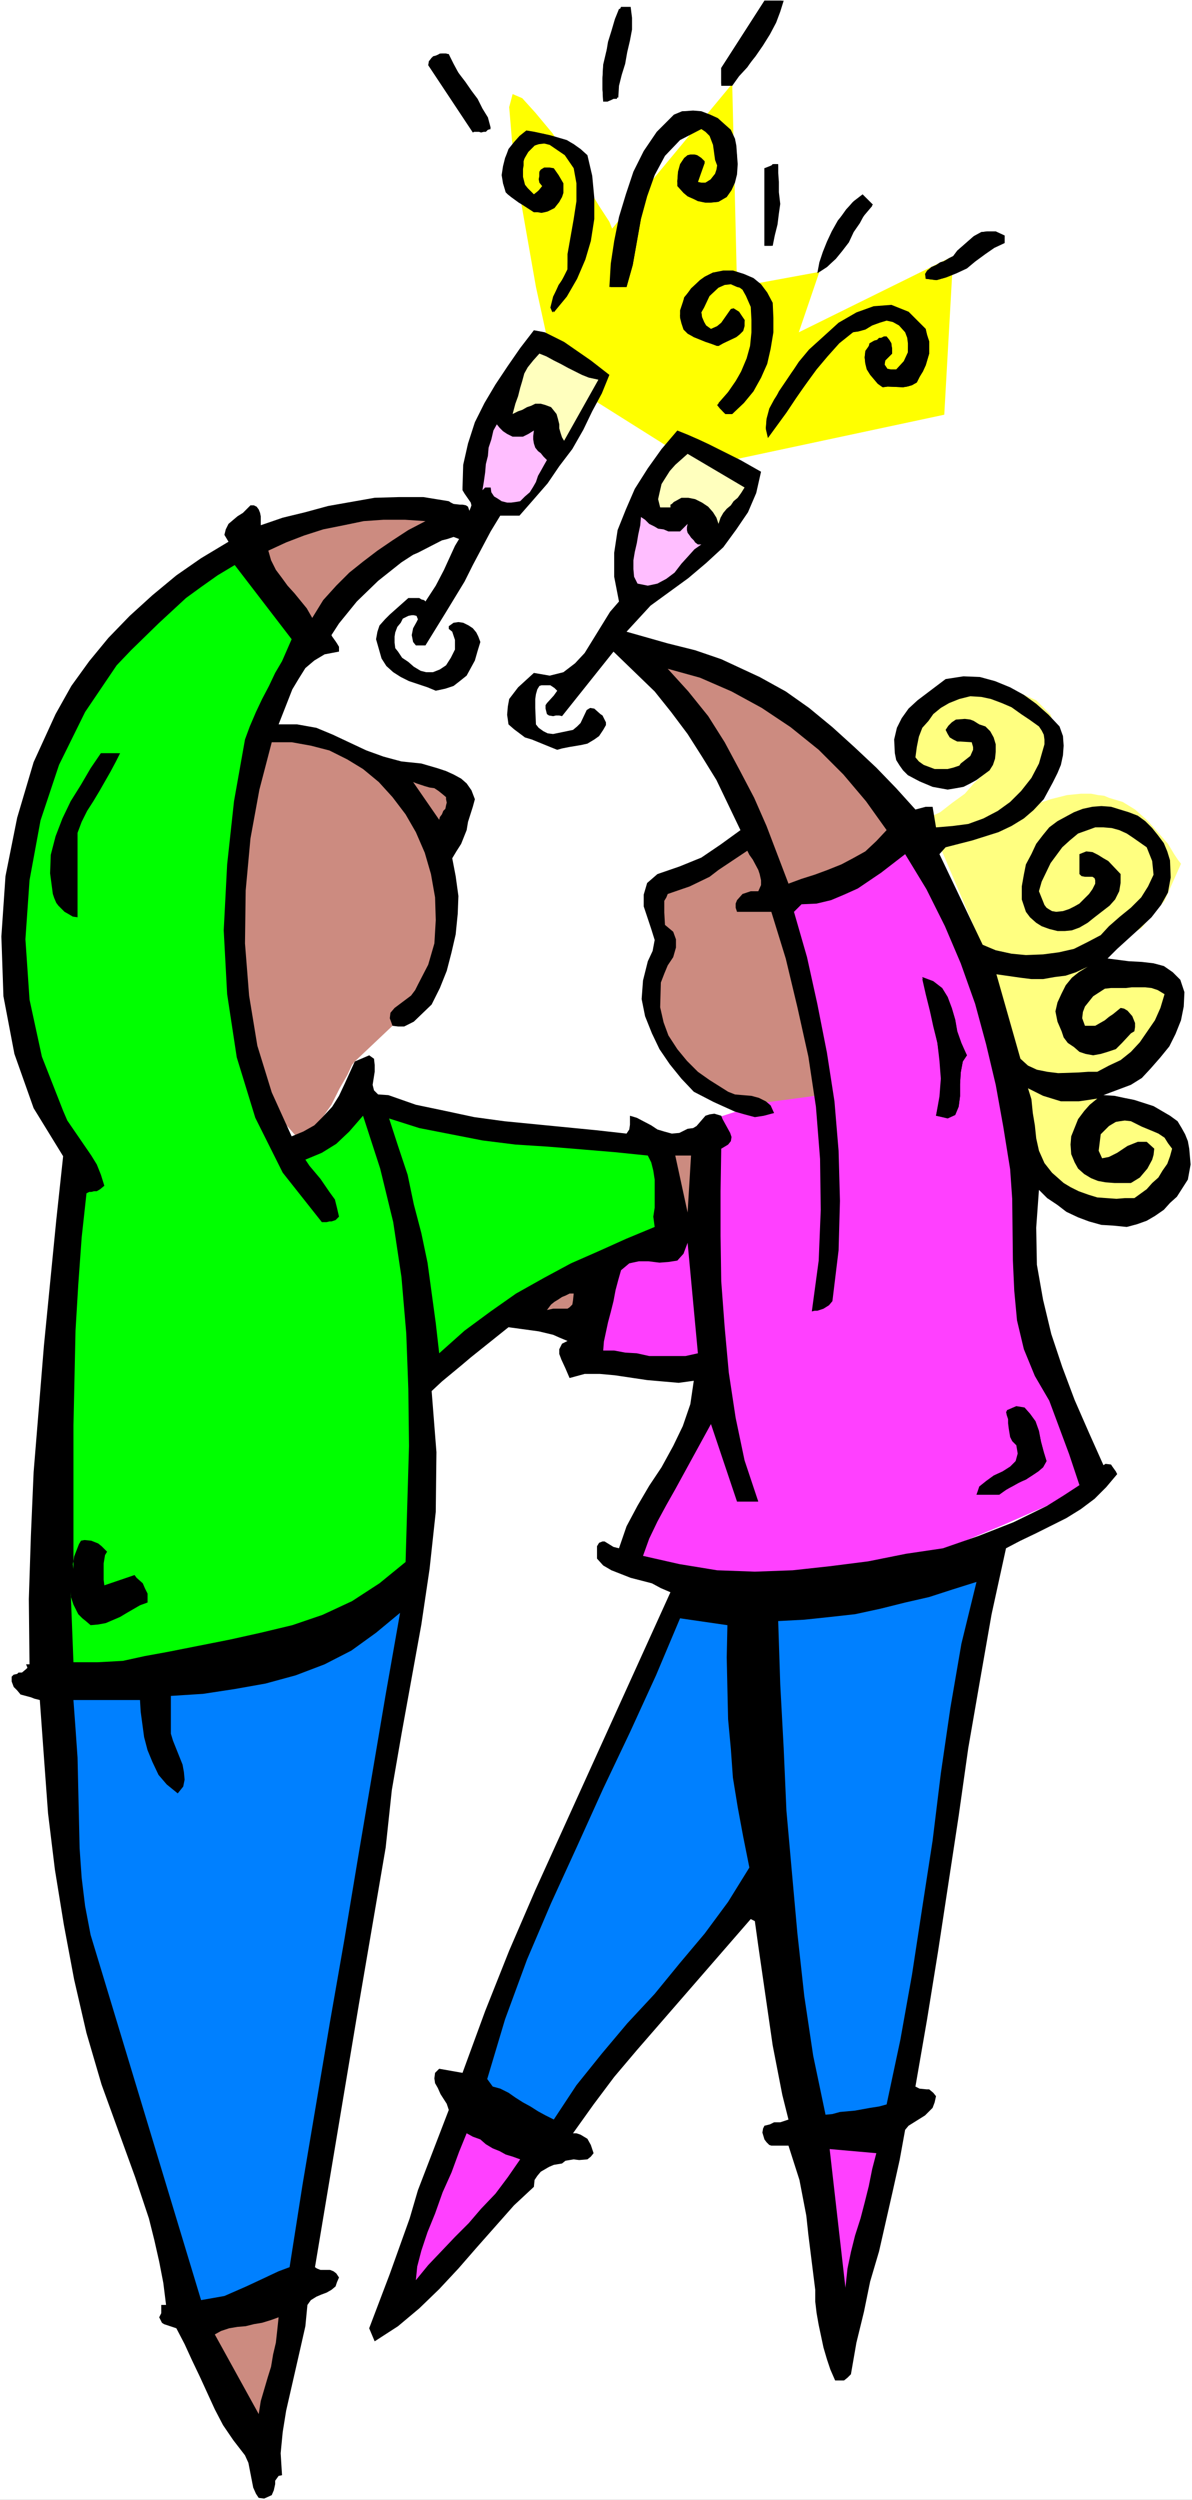 <?xml version="1.0" encoding="UTF-8" standalone="no"?>
<svg
   version="1.0"
   width="74.272mm"
   height="155.668mm"
   id="svg74"
   sodipodi:docname="Couple Toasting 4.wmf"
   xmlns:inkscape="http://www.inkscape.org/namespaces/inkscape"
   xmlns:sodipodi="http://sodipodi.sourceforge.net/DTD/sodipodi-0.dtd"
   xmlns="http://www.w3.org/2000/svg"
   xmlns:svg="http://www.w3.org/2000/svg">
  <rect width="100%" height="100%" fill="#333333" stroke="none"/>
  <sodipodi:namedview
     id="namedview74"
     pagecolor="#ffffff"
     bordercolor="#000000"
     borderopacity="0.25"
     inkscape:showpageshadow="2"
     inkscape:pageopacity="0.0"
     inkscape:pagecheckerboard="0"
     inkscape:deskcolor="#d1d1d1"
     inkscape:document-units="mm" />
  <defs
     id="defs1">
    <pattern
       id="WMFhbasepattern"
       patternUnits="userSpaceOnUse"
       width="6"
       height="6"
       x="0"
       y="0" />
  </defs>
  <path
     style="fill:#ffffff;fill-opacity:1;fill-rule:evenodd;stroke:none"
     d="M 0,588.353 H 280.713 V 0 H 0 Z"
     id="path1" />
  <path
     style="fill:#ffff80;fill-opacity:1;fill-rule:evenodd;stroke:none"
     d="m 232.715,225.904 2.424,0.323 4.848,0.323 6.626,-0.162 7.434,-1.131 7.596,-2.585 7.111,-4.201 5.495,-6.464 3.879,-8.726 -0.646,-0.808 -0.97,-1.454 -1.454,-2.424 -2.263,-2.585 -2.586,-2.909 -2.909,-2.585 -2.909,-1.778 -3.232,-0.97 -1.131,-0.485 -1.454,-0.162 -1.616,-0.323 h -2.424 l -3.232,0.323 -3.879,0.97 -5.333,1.778 -6.303,3.07 -4.363,1.939 -3.555,1.293 -2.586,0.808 -1.939,0.646 -1.454,0.162 h -0.646 -0.485 z"
     id="path2" />
  <path
     style="fill:#ffff80;fill-opacity:1;fill-rule:evenodd;stroke:none"
     d="m 216.231,193.748 2.101,-1.131 3.071,-1.454 2.909,-2.262 2.909,-2.101 2.101,-2.424 1.939,-1.778 0.485,-1.778 -0.646,-0.646 h -2.586 l -3.879,0.646 -4.04,0.808 h -3.879 l -2.747,-1.454 -0.646,-3.232 1.778,-5.979 5.333,-8.888 1.131,-0.162 3.071,-0.162 4.363,-0.323 5.171,0.323 5.171,0.97 4.687,2.101 3.394,3.393 1.778,5.171 -0.808,5.494 -3.071,5.171 -4.04,4.04 -5.171,3.717 -5.333,2.909 -4.687,1.778 -3.717,1.131 -1.616,0.162 -0.808,-0.646 -0.808,-0.485 -0.808,-0.646 -0.485,-0.808 -0.808,-0.485 -0.485,-0.646 z"
     id="path3" />
  <path
     style="fill:#cc8b80;fill-opacity:1;fill-rule:evenodd;stroke:none"
     d="m 176.799,196.495 -23.272,12.119 4.363,14.22 -0.808,0.97 -1.616,3.393 -1.616,4.686 -0.323,5.979 0.97,6.302 4.202,6.302 7.434,5.494 12.444,4.525 0.97,-0.162 2.101,-0.162 2.424,-0.646 2.909,-0.323 2.586,-0.808 2.424,-0.485 1.778,-0.323 h 0.646 z"
     id="path4" />
  <path
     style="fill:#cc8b80;fill-opacity:1;fill-rule:evenodd;stroke:none"
     d="m 61.734,171.287 h 1.454 l 3.879,0.808 5.818,1.454 6.626,2.424 6.949,3.232 6.464,5.009 5.333,6.302 3.717,8.241 0.323,1.454 0.808,3.555 0.485,5.494 0.162,6.464 -0.485,7.11 -2.101,6.948 -3.394,6.302 -5.333,5.333 -8.888,8.403 -0.646,0.808 -1.131,2.424 -1.778,3.07 -1.939,3.878 -2.263,3.232 -1.939,3.07 -1.616,1.939 -1.131,0.485 -1.778,-1.778 -3.394,-3.878 -3.879,-6.787 -3.555,-9.534 -2.586,-13.089 -0.97,-16.482 1.778,-20.684 z"
     id="path5" />
  <path
     style="fill:#ff40ff;fill-opacity:1;fill-rule:evenodd;stroke:none"
     d="m 166.779,263.717 13.09,-4.201 14.545,-1.939 -11.151,-45.407 29.574,-17.937 17.13,35.712 13.898,76.917 15.676,41.206 -3.071,1.454 -8.08,4.04 -12.121,5.332 -14.383,5.979 -15.676,5.009 -15.999,3.878 -14.545,0.97 -12.282,-2.909 -16.322,-6.14 21.171,-35.55 z"
     id="path6" />
  <path
     style="fill:#ffff00;fill-opacity:1;fill-rule:evenodd;stroke:none"
     d="m 130.418,88.229 -0.646,-3.07 -1.293,-7.272 -2.263,-10.342 -2.101,-11.958 -2.101,-11.958 -1.454,-10.665 -0.646,-7.756 0.808,-3.07 2.263,0.97 3.071,3.393 4.04,4.848 4.04,6.14 3.717,5.656 3.232,5.333 2.424,3.717 0.646,1.616 28.281,-34.096 1.131,47.831 19.393,-3.555 -4.848,14.22 36.362,-17.937 -2.101,37.328 -57.532,12.281 z"
     id="path7" />
  <path
     style="fill:#000000;fill-opacity:1;fill-rule:evenodd;stroke:none"
     d="m 184.071,0.162 -0.646,2.585 -0.97,2.585 -1.293,2.747 -1.616,2.747 -1.778,2.424 -1.778,2.585 -1.939,2.101 -1.616,2.262 h -2.586 v -4.201 l 10.181,-15.836 z"
     id="path8" />
  <path
     style="fill:#000000;fill-opacity:1;fill-rule:evenodd;stroke:none"
     d="m 148.356,2.101 0.162,2.424 v 2.585 l -0.485,2.585 -0.485,2.747 -0.485,2.585 -0.808,2.747 -0.646,2.585 -0.323,2.909 h -0.808 l -0.646,0.323 -0.808,0.323 h -0.97 l -0.162,-2.747 v -2.747 l 0.162,-2.747 0.646,-2.909 0.485,-2.909 0.808,-2.585 0.808,-2.747 0.97,-2.424 z"
     id="path9" />
  <path
     style="fill:#000000;fill-opacity:1;fill-rule:evenodd;stroke:none"
     d="m 105.692,12.766 0.808,2.262 1.454,2.101 1.454,2.262 1.454,1.939 1.454,1.939 1.293,2.424 1.131,2.101 0.808,2.585 -0.646,0.162 -0.485,0.485 h -0.485 l -0.646,0.162 -0.485,-0.162 h -0.485 -0.646 l -0.323,0.162 -10.505,-15.836 0.162,-0.97 0.485,-0.485 0.485,-0.646 0.646,-0.162 0.808,-0.323 0.646,-0.162 h 0.808 z"
     id="path10" />
  <path
     style="fill:#000000;fill-opacity:1;fill-rule:evenodd;stroke:none"
     d="m 173.082,32.803 0.485,4.04 v 2.101 l -0.162,2.262 -0.646,1.778 -0.646,1.778 -1.454,1.616 -1.778,1.131 -1.616,0.162 h -1.293 l -1.616,-0.323 -0.97,-0.485 -1.454,-0.646 -0.97,-0.808 -1.454,-1.616 v -1.131 l 0.162,-1.778 0.323,-0.97 0.162,-0.97 0.485,-0.808 0.485,-0.808 0.808,-0.808 h 0.97 l 1.131,0.162 0.97,0.646 0.97,0.97 -1.616,4.525 0.808,0.323 h 0.808 l 0.808,-0.162 0.485,-0.646 1.131,-1.454 0.323,-0.97 0.162,-0.97 -0.485,-1.293 -0.485,-3.555 -0.808,-2.101 -0.97,-0.97 -0.97,-0.646 -5.01,2.585 -3.555,3.717 -2.424,4.525 -1.778,5.009 -1.454,5.333 -1.939,10.827 -1.454,5.171 h -4.04 l 0.323,-5.494 0.808,-5.333 1.131,-5.656 1.616,-5.333 1.778,-5.333 2.424,-4.848 3.071,-4.525 4.04,-4.04 1.939,-0.808 h 2.263 l 2.263,0.323 1.939,0.808 1.939,0.808 1.616,1.293 1.454,1.616 z"
     id="path11" />
  <path
     style="fill:#000000;fill-opacity:1;fill-rule:evenodd;stroke:none"
     d="m 138.175,36.52 0.97,4.848 0.323,5.171 v 5.009 l -0.808,5.171 -1.131,4.686 -1.939,4.525 -2.586,3.878 -2.909,3.717 -0.485,-1.131 0.646,-2.585 1.293,-2.585 1.454,-2.424 0.646,-1.131 v -3.878 l 1.454,-8.241 0.646,-4.201 v -4.201 l -0.646,-3.555 -2.101,-3.07 -3.555,-2.424 -1.293,-0.323 -1.293,0.162 -0.97,0.323 -1.616,1.616 -0.646,0.97 -0.323,1.131 v 0.97 l -0.162,0.97 v 0.97 0.97 l 0.485,1.778 1.293,1.778 0.808,0.808 1.939,-2.424 -0.646,-0.808 -0.162,-0.808 0.162,-0.808 v -0.646 l 0.323,-0.646 0.646,-0.485 h 2.101 l 0.485,0.808 1.131,1.778 0.485,1.293 0.162,2.101 -0.646,1.939 -1.131,1.454 -1.616,0.808 -0.646,0.162 -0.808,0.162 -0.97,-0.162 h -0.808 l -2.747,-1.778 -0.808,-0.485 -1.778,-1.293 -0.808,-0.646 -0.485,-0.485 -0.646,-2.101 -0.323,-1.939 0.323,-2.101 0.485,-1.939 0.808,-1.778 1.293,-1.616 1.293,-1.454 1.616,-1.131 4.04,0.323 1.616,0.485 3.879,1.131 1.616,0.808 1.454,1.131 z"
     id="path12" />
  <path
     style="fill:#000000;fill-opacity:1;fill-rule:evenodd;stroke:none"
     d="m 183.263,38.943 v 1.939 2.101 2.262 2.747 l -0.162,2.262 -0.162,2.585 -0.646,2.585 -0.646,2.424 h -1.616 V 39.59 l 0.808,-0.162 0.808,-0.323 0.323,-0.162 0.323,-0.323 h 0.485 z"
     id="path13" />
  <path
     style="fill:#000000;fill-opacity:1;fill-rule:evenodd;stroke:none"
     d="m 205.404,48.477 -1.778,2.101 -1.616,2.101 -1.293,2.101 -1.293,2.424 -1.616,1.939 -1.293,1.939 -1.778,1.778 -2.263,1.454 0.485,-2.585 0.808,-2.424 0.97,-2.424 1.131,-2.424 1.454,-2.585 1.778,-2.101 1.616,-2.101 2.101,-1.454 z"
     id="path14" />
  <path
     style="fill:#000000;fill-opacity:1;fill-rule:evenodd;stroke:none"
     d="m 236.109,57.203 -2.101,1.131 -2.263,1.454 -2.424,1.778 -1.939,1.616 -2.263,1.131 -2.424,0.97 -2.263,0.646 -2.424,-0.323 -0.162,-1.131 0.485,-0.808 0.646,-0.485 1.131,-0.646 1.293,-0.485 0.97,-0.646 1.131,-0.646 0.97,-0.485 0.97,-1.293 1.293,-1.131 1.293,-1.131 1.293,-1.131 1.778,-0.97 1.454,-0.162 h 1.778 l 1.778,0.97 z"
     id="path15" />
  <path
     style="fill:#000000;fill-opacity:1;fill-rule:evenodd;stroke:none"
     d="m 181.647,71.585 0.323,3.555 v 3.555 l -0.646,3.555 -0.808,3.555 -1.293,3.07 -1.778,3.232 -2.263,2.747 -2.747,2.585 h -0.97 -0.646 l -0.646,-0.646 -0.646,-0.646 -0.646,-0.808 2.263,-2.585 1.939,-2.585 1.454,-2.747 1.293,-3.07 0.808,-2.909 0.323,-3.232 v -2.909 l -0.162,-3.07 -1.131,-2.585 -0.808,-1.454 -0.646,-0.485 -0.646,-0.162 -1.454,-0.646 -1.454,0.162 -1.454,0.646 -2.263,2.101 -1.454,2.585 -0.323,1.131 0.162,1.131 0.485,1.131 0.485,0.97 1.131,0.97 1.454,-0.646 0.97,-0.97 2.263,-3.07 0.646,-0.323 1.293,0.808 1.293,1.778 -0.162,1.454 -0.323,1.131 -0.808,0.808 -0.808,0.646 -3.071,1.454 -1.293,0.646 -5.495,-2.101 -1.454,-0.808 -0.97,-0.97 -0.485,-1.454 -0.323,-1.293 v -1.778 l 0.485,-1.454 0.485,-1.454 1.616,-2.262 2.101,-1.939 1.131,-0.808 1.939,-0.97 2.424,-0.162 h 2.263 l 2.586,0.646 2.101,0.97 1.939,1.454 1.293,1.939 z"
     id="path16" />
  <path
     style="fill:#000000;fill-opacity:1;fill-rule:evenodd;stroke:none"
     d="m 218.009,77.725 0.323,1.131 0.485,1.616 v 2.747 l -0.808,2.747 -1.454,2.747 -0.646,1.293 -1.131,0.646 -1.131,0.323 -0.97,0.162 -3.717,-0.162 -1.131,0.162 -1.131,-0.808 -1.778,-2.101 -0.808,-1.293 -0.323,-1.293 -0.162,-1.454 0.162,-1.293 0.808,-1.454 0.808,-0.808 0.97,-0.485 1.616,-0.646 h 0.808 l 0.485,0.646 0.485,0.646 0.323,1.131 v 1.293 l -0.646,0.646 -0.97,0.97 -0.162,0.97 0.646,0.97 0.485,0.485 1.293,0.162 1.131,-0.97 0.97,-0.97 0.97,-2.262 v -1.293 -1.131 l -0.162,-1.293 -0.485,-1.293 -1.454,-1.616 -1.454,-0.808 -1.454,-0.323 -1.616,0.485 -1.778,0.646 -1.616,0.97 -1.778,0.485 -1.616,0.162 -2.909,2.585 -2.747,3.07 -2.586,3.07 -4.687,6.787 -2.263,3.393 -4.363,5.979 -0.485,-2.101 0.162,-1.939 0.646,-2.424 2.263,-4.525 3.071,-4.525 4.04,-5.171 3.394,-3.07 3.555,-3.07 4.202,-2.262 4.04,-1.616 4.202,-0.162 4.04,1.616 z"
     id="path17" />
  <path
     style="fill:#000000;fill-opacity:1;fill-rule:evenodd;stroke:none"
     d="m 143.508,88.229 -1.778,4.363 -2.263,4.201 -2.101,4.363 -2.586,4.525 -3.071,4.04 -2.747,4.04 -3.232,3.717 -3.394,3.878 h -4.525 l -2.263,3.717 -4.202,7.918 -1.939,3.878 -4.525,7.433 -4.687,7.595 h -2.263 l -0.646,-0.808 -0.162,-0.808 -0.162,-0.808 0.162,-0.808 0.162,-0.808 0.808,-1.454 0.323,-0.646 -0.323,-0.808 -0.646,-0.162 h -0.485 l -0.808,0.162 -1.293,0.646 -0.485,0.97 -0.808,0.97 -0.485,1.293 -0.162,0.97 v 1.454 l 0.162,1.293 0.646,0.808 0.97,1.454 1.454,0.97 1.293,1.131 1.616,0.97 1.293,0.323 h 1.616 l 1.616,-0.646 1.454,-0.97 1.131,-1.778 0.97,-1.939 v -0.97 -1.293 l -0.323,-0.97 -0.323,-0.97 -0.808,-0.646 v -0.646 l 1.131,-0.808 1.131,-0.162 1.131,0.162 1.293,0.646 0.97,0.646 0.808,0.97 0.485,0.97 0.485,1.293 -0.646,2.101 -0.646,2.262 -0.97,1.778 -0.97,1.778 -1.616,1.293 -1.454,1.131 -1.939,0.646 -2.263,0.485 -1.939,-0.808 -4.363,-1.454 -1.939,-0.97 -1.778,-1.131 -1.616,-1.454 -1.131,-1.778 -1.293,-4.525 0.323,-1.778 0.485,-1.454 1.293,-1.454 1.131,-1.131 4.363,-3.878 h 1.616 0.97 l 0.485,0.323 0.646,0.162 0.323,0.323 2.424,-3.717 1.939,-3.717 0.808,-1.778 1.778,-3.878 0.97,-1.616 -1.293,-0.485 -1.454,0.485 -1.293,0.323 -5.656,2.909 -1.131,0.485 -2.747,1.778 -5.495,4.363 -5.01,4.848 -4.202,5.171 -1.778,2.747 0.162,0.323 0.808,1.131 0.323,0.485 0.485,0.808 v 1.131 l -3.394,0.646 -2.424,1.454 -2.101,1.778 -1.616,2.585 -1.454,2.424 -3.232,8.241 h 4.363 l 4.525,0.808 3.879,1.616 7.919,3.717 4.04,1.454 4.202,1.131 4.687,0.485 3.879,1.131 1.939,0.646 1.778,0.808 1.778,0.97 1.293,1.131 1.131,1.616 0.808,2.101 -0.485,1.778 -1.131,3.555 -0.323,1.939 -1.293,3.232 -1.131,1.778 -0.97,1.616 0.808,4.201 0.646,4.686 -0.162,4.201 -0.485,4.848 -0.97,4.201 -1.131,4.363 -1.616,4.04 -1.939,3.878 -4.202,4.04 -2.263,1.131 h -1.454 l -1.293,-0.162 -0.646,-1.778 0.162,-1.293 0.97,-1.131 3.879,-2.909 0.97,-1.293 0.646,-1.293 2.424,-4.686 1.454,-5.009 0.323,-5.494 -0.162,-5.333 -0.97,-5.494 -1.454,-5.009 -2.101,-4.848 -2.424,-4.201 -3.071,-4.04 -3.232,-3.555 -3.717,-3.07 -3.717,-2.262 -4.202,-2.101 -4.363,-1.131 -4.525,-0.808 h -4.687 l -2.909,11.15 -2.101,11.473 -1.131,12.281 -0.162,12.443 0.97,12.281 1.939,11.796 3.394,10.988 4.687,10.342 2.747,-1.131 2.586,-1.454 1.939,-1.939 2.263,-2.424 1.616,-2.585 1.293,-2.747 2.424,-5.333 3.394,-1.454 1.131,0.808 0.162,1.454 v 1.616 l -0.485,3.07 0.323,1.293 0.97,0.97 2.424,0.162 6.464,2.262 6.949,1.454 6.788,1.454 7.111,0.97 21.494,2.101 7.272,0.808 0.646,-0.97 0.162,-1.131 v -0.646 -1.454 l 1.616,0.485 3.394,1.778 1.454,0.97 1.616,0.485 1.778,0.485 1.778,-0.162 1.939,-0.97 1.293,-0.162 0.808,-0.485 2.101,-2.424 0.97,-0.323 1.131,-0.162 1.616,0.485 0.323,0.808 1.778,3.232 0.323,0.97 -0.162,0.97 -0.646,0.808 -1.616,0.97 -0.162,10.019 v 10.503 l 0.162,10.665 0.808,10.827 0.97,10.665 1.616,10.665 2.101,10.019 3.232,9.695 h -5.01 l -6.141,-18.26 -8.404,15.351 -2.101,3.717 -2.101,3.878 -1.939,4.04 -1.454,4.04 8.565,1.939 8.888,1.454 8.888,0.323 8.888,-0.323 8.888,-0.97 8.888,-1.131 8.888,-1.778 8.727,-1.293 8.404,-2.909 8.242,-3.232 7.919,-3.878 3.879,-2.424 3.717,-2.424 -2.424,-7.272 -4.687,-12.604 -3.394,-5.817 -2.586,-6.302 -1.616,-6.787 -0.646,-6.948 -0.323,-7.11 -0.162,-14.543 -0.485,-6.948 -1.616,-10.019 -1.778,-9.857 -2.263,-9.534 -2.586,-9.534 -3.394,-9.534 -3.717,-8.726 -4.363,-8.726 -5.01,-8.241 -5.656,4.363 -5.495,3.717 -3.232,1.454 -3.071,1.293 -3.394,0.808 -3.555,0.162 -1.778,1.778 3.071,10.665 2.424,10.988 2.263,11.473 1.778,11.473 0.97,11.635 0.323,11.796 -0.323,11.635 -1.454,11.958 -0.808,0.97 -1.293,0.808 -1.454,0.485 h -0.646 l -0.646,0.162 1.616,-11.958 0.485,-11.958 -0.162,-11.958 -0.97,-12.281 -1.778,-11.796 -2.586,-11.635 -2.747,-11.473 -3.394,-10.988 h -8.08 l -0.323,-0.97 v -0.97 l 0.323,-0.808 1.293,-1.454 1.939,-0.646 h 1.778 l 0.646,-1.454 v -1.131 l -0.323,-1.454 -0.323,-0.97 -1.293,-2.424 -0.808,-1.131 -0.485,-0.97 -6.788,4.525 -2.101,1.616 -4.687,2.262 -5.171,1.778 -0.323,0.808 -0.485,0.808 v 0.97 1.778 l 0.162,2.909 1.939,1.616 0.646,1.778 v 1.939 l -0.646,2.262 -1.293,1.939 -0.808,1.939 -0.808,2.101 -0.162,5.817 0.808,3.555 1.131,3.07 2.101,3.232 2.263,2.747 2.586,2.585 2.747,1.939 4.363,2.747 1.616,0.646 3.879,0.323 1.778,0.485 1.616,0.808 1.131,0.97 0.808,1.778 -2.424,0.646 -2.101,0.323 -2.424,-0.646 -2.263,-0.646 -5.01,-2.262 -4.687,-2.424 -2.909,-3.07 -2.747,-3.393 -2.424,-3.555 -1.778,-3.717 -1.616,-4.04 -0.808,-4.04 0.323,-4.363 1.131,-4.525 1.131,-2.424 0.485,-2.585 -0.808,-2.585 -1.778,-5.332 v -2.747 l 0.808,-2.747 2.424,-2.101 5.171,-1.778 5.171,-2.101 4.525,-3.07 4.687,-3.393 -5.656,-11.796 -3.394,-5.494 -3.394,-5.332 -3.879,-5.171 -3.879,-4.848 -4.848,-4.686 -4.848,-4.686 -12.121,15.19 -0.646,-0.162 h -0.808 l -0.646,0.162 -0.97,-0.162 -0.485,-0.323 -0.323,-1.293 v -0.808 l 0.323,-0.485 1.616,-1.778 0.808,-1.131 -0.646,-0.646 -0.97,-0.646 h -2.101 l -0.485,0.162 -0.485,0.808 -0.323,1.131 -0.162,1.131 v 2.101 l 0.162,3.878 0.646,0.808 1.131,0.808 0.97,0.485 1.293,0.162 4.687,-0.97 0.97,-0.808 0.808,-0.808 1.454,-3.07 0.808,-0.485 0.97,0.162 1.454,1.293 0.485,0.323 0.485,0.97 0.323,0.646 v 0.646 l -0.646,1.131 -0.97,1.454 -1.131,0.808 -1.616,0.97 -1.454,0.323 -2.909,0.485 -1.616,0.323 -1.131,0.323 -1.616,-0.646 -4.363,-1.778 -1.616,-0.485 -1.293,-0.97 -1.293,-0.97 -1.293,-1.131 -0.323,-2.262 0.162,-1.939 0.323,-1.778 2.101,-2.747 3.717,-3.393 3.717,0.646 3.232,-0.808 2.747,-2.101 2.263,-2.424 5.979,-9.695 2.101,-2.424 -1.131,-5.817 v -5.656 l 0.808,-5.333 1.939,-4.848 2.101,-4.848 3.071,-4.848 3.232,-4.525 3.717,-4.363 2.424,0.97 2.586,1.131 2.424,1.131 7.434,3.717 4.848,2.747 -1.131,5.009 -1.939,4.525 -2.747,4.04 -3.071,4.201 -4.04,3.717 -4.202,3.555 -8.888,6.464 -5.656,6.14 9.696,2.747 6.464,1.616 6.141,2.101 9.05,4.201 6.141,3.393 5.495,3.878 5.495,4.525 5.171,4.686 5.171,4.848 4.687,4.848 4.525,5.009 2.424,-0.646 h 1.616 l 0.808,4.848 3.879,-0.323 3.717,-0.485 3.555,-1.293 3.394,-1.778 2.909,-2.101 2.586,-2.585 2.424,-3.07 1.778,-3.393 1.293,-4.525 v -1.131 l -0.162,-1.131 -0.485,-0.97 -0.646,-0.97 -2.263,-1.616 -1.939,-1.293 -2.263,-1.616 -2.263,-0.97 -2.586,-0.97 -2.263,-0.485 -2.586,-0.162 -2.586,0.646 -2.424,0.97 -1.939,1.131 -1.778,1.454 -1.131,1.616 -1.454,1.616 -0.808,2.101 -0.485,2.424 -0.323,2.424 0.808,0.97 1.131,0.808 2.586,0.97 h 3.071 l 1.293,-0.323 1.454,-0.485 0.323,-0.485 2.263,-1.778 0.646,-1.454 v -0.646 l -0.323,-1.131 -2.586,-0.162 h -0.808 l -0.97,-0.485 -0.808,-0.485 -0.485,-0.808 -0.485,-0.97 0.646,-0.97 0.808,-0.808 0.97,-0.646 2.101,-0.162 1.293,0.162 0.808,0.323 1.293,0.808 1.454,0.485 1.131,1.131 0.808,1.454 0.485,1.616 v 1.778 l -0.162,1.616 -0.485,1.454 -0.808,1.293 -3.071,2.262 -1.454,0.808 -1.616,0.808 -1.778,0.323 -1.939,0.323 -1.778,-0.323 -1.778,-0.323 -3.071,-1.293 -2.747,-1.454 -1.131,-1.131 -0.808,-1.131 -0.808,-1.293 -0.323,-1.616 -0.162,-3.232 0.646,-2.747 1.131,-2.262 1.616,-2.262 2.101,-1.939 6.626,-5.009 4.202,-0.646 3.879,0.162 3.555,0.97 3.555,1.454 3.232,1.778 2.909,2.101 2.909,2.585 2.586,2.747 0.808,2.262 0.162,2.262 -0.162,2.262 -0.485,2.262 -0.808,1.939 -1.131,2.262 -2.101,3.878 -2.424,2.585 -2.263,1.939 -2.909,1.778 -3.071,1.454 -6.141,1.939 -6.303,1.616 -1.454,1.616 10.181,21.33 3.071,1.293 3.717,0.808 3.394,0.323 4.04,-0.162 3.717,-0.485 3.555,-0.808 3.232,-1.616 3.071,-1.616 1.939,-2.101 2.586,-2.262 2.586,-2.101 2.424,-2.424 1.616,-2.585 1.293,-2.747 -0.323,-3.232 -1.293,-3.232 -3.232,-2.262 -1.454,-0.97 -1.778,-0.808 -1.778,-0.485 -1.939,-0.162 h -1.939 l -1.778,0.646 -2.263,0.808 -1.939,1.616 -1.778,1.616 -2.747,3.717 -2.101,4.363 -0.646,2.262 1.293,3.232 0.485,0.646 0.485,0.323 0.808,0.485 0.97,0.162 1.616,-0.162 1.454,-0.485 1.293,-0.646 1.131,-0.646 2.263,-2.262 0.808,-1.131 0.646,-1.293 v -0.808 l -0.162,-0.485 -0.485,-0.323 h -1.778 l -0.808,-0.162 -0.485,-0.485 v -4.686 l 1.616,-0.646 1.454,0.162 1.293,0.646 1.293,0.808 1.131,0.646 2.909,3.07 v 2.101 l -0.323,1.939 -0.97,1.939 -1.293,1.454 -3.555,2.747 -1.616,1.293 -1.939,1.131 -1.778,0.646 -1.616,0.162 h -1.778 l -1.939,-0.485 -1.778,-0.646 -1.293,-0.808 -1.454,-1.293 -0.97,-1.293 -0.97,-2.909 v -3.07 l 0.485,-2.747 0.485,-2.424 1.293,-2.424 1.131,-2.424 1.616,-2.101 1.454,-1.778 1.939,-1.454 3.879,-2.101 2.101,-0.808 2.263,-0.485 2.101,-0.162 2.263,0.162 4.202,1.293 2.101,0.808 1.778,1.293 1.616,1.616 1.293,1.616 1.454,1.939 0.808,1.939 0.646,2.101 0.162,4.04 -0.646,3.555 -1.616,2.909 -2.263,2.909 -2.747,2.585 -5.333,4.848 -2.263,2.262 5.01,0.646 3.071,0.162 2.747,0.323 2.424,0.646 2.101,1.454 1.778,1.778 0.97,2.909 -0.162,3.393 -0.646,3.232 -1.293,3.232 -1.454,2.909 -2.101,2.585 -2.263,2.585 -2.101,2.262 -2.586,1.616 -6.464,2.424 2.586,0.162 2.263,0.485 2.424,0.485 4.525,1.454 1.939,1.131 1.939,1.131 1.778,1.293 0.97,1.616 0.808,1.454 0.646,1.616 0.323,1.778 0.323,3.717 -0.646,3.555 -2.586,4.04 -1.616,1.454 -1.454,1.616 -2.101,1.454 -1.939,1.131 -2.263,0.808 -2.424,0.646 -3.232,-0.323 -2.747,-0.162 -2.909,-0.808 -2.586,-0.97 -2.747,-1.293 -2.101,-1.616 -2.424,-1.616 -1.939,-1.939 -0.646,8.888 0.162,8.726 1.454,8.241 1.939,8.08 2.586,7.756 2.909,7.756 3.394,7.756 3.394,7.595 0.485,-0.323 1.293,0.162 0.323,0.485 0.808,1.131 0.323,0.646 -2.586,3.07 -2.747,2.747 -3.232,2.424 -3.394,2.101 -7.111,3.555 -3.717,1.778 -3.394,1.778 -3.394,15.513 -2.747,15.674 -2.747,15.836 -2.263,15.998 -4.848,31.833 -2.586,15.998 -2.747,15.836 0.97,0.485 1.616,0.162 h 0.646 l 0.97,0.808 0.646,0.808 -0.323,1.454 -0.485,1.293 -1.778,1.778 -2.586,1.616 -1.293,0.808 -0.808,0.97 -1.293,7.11 -1.616,7.272 -3.232,14.22 -2.101,7.11 -1.454,7.11 -1.778,7.272 -1.293,7.433 -0.808,0.808 -0.808,0.646 h -2.101 l -1.131,-2.585 -0.808,-2.424 -0.808,-2.747 -1.131,-5.332 -0.485,-2.747 -0.323,-2.747 v -2.747 l -1.616,-12.927 -0.485,-4.525 -0.808,-4.201 -0.808,-4.201 -1.293,-4.04 -1.293,-4.04 h -0.808 -1.616 -0.808 -0.808 l -0.485,-0.162 -0.646,-0.646 -0.485,-0.646 -0.485,-1.616 0.162,-0.97 0.323,-0.646 1.293,-0.323 0.97,-0.485 h 1.454 l 1.939,-0.646 -1.454,-5.817 -2.263,-11.635 -3.394,-23.431 -0.808,-5.817 -0.97,-0.485 -26.827,30.864 -5.333,6.302 -4.848,6.464 -4.848,6.787 h 0.808 l 0.97,0.323 0.808,0.485 0.808,0.485 0.808,1.454 0.646,1.939 -0.646,0.808 -0.808,0.646 -1.939,0.162 -1.293,-0.162 -1.939,0.323 -0.808,0.646 -1.939,0.323 -1.131,0.485 -1.939,1.131 -0.808,0.97 -0.646,0.97 -0.162,1.616 -4.687,4.363 -8.727,9.857 -4.363,5.009 -4.525,4.848 -4.687,4.525 -5.01,4.201 -5.495,3.555 -1.293,-3.07 4.848,-12.766 4.687,-13.089 1.939,-6.625 4.848,-12.604 2.424,-6.302 -0.485,-1.454 -1.454,-2.262 -0.646,-1.454 -0.646,-1.131 -0.162,-1.131 0.162,-1.293 0.97,-0.97 5.495,0.97 5.333,-14.543 5.656,-14.22 6.141,-14.22 31.837,-70.131 -2.263,-0.97 -2.101,-1.131 -5.01,-1.293 -4.525,-1.778 -1.939,-1.131 -1.454,-1.616 v -2.909 l 0.485,-0.808 0.808,-0.323 h 0.485 l 2.101,1.293 1.293,0.323 1.778,-5.171 2.586,-4.848 2.747,-4.686 2.909,-4.363 2.747,-5.009 2.263,-4.686 1.778,-5.171 0.808,-5.494 -3.555,0.485 -3.717,-0.323 -3.717,-0.323 -7.596,-1.131 -3.555,-0.323 h -3.555 l -3.555,0.97 -0.97,-2.262 -0.97,-2.101 -0.485,-1.293 v -1.131 l 0.646,-1.293 1.293,-0.646 -1.939,-0.808 -1.454,-0.646 -3.394,-0.808 -7.111,-0.97 -6.464,5.171 -2.424,1.939 -2.101,1.778 -4.687,3.878 -2.424,2.262 1.131,14.382 -0.162,14.058 -1.454,13.412 -1.939,13.089 -4.687,25.855 -2.263,13.089 -1.454,13.574 -6.303,36.843 -10.343,61.889 0.485,0.323 0.808,0.323 h 2.263 l 0.808,0.323 0.646,0.485 0.646,0.97 -0.485,1.131 -0.323,0.97 -0.97,0.808 -1.131,0.646 -1.293,0.485 -1.131,0.485 -1.293,0.808 -0.808,1.131 -0.485,5.009 -1.131,5.009 -3.394,14.866 -0.808,5.009 -0.485,5.009 0.323,5.171 -0.808,0.162 -0.808,1.131 v 0.808 l -0.323,1.454 -0.485,1.131 -1.778,0.808 -1.293,-0.162 -0.646,-0.97 -0.646,-1.454 -1.131,-5.817 -0.808,-1.778 -2.747,-3.555 -2.424,-3.555 -1.939,-3.717 -3.555,-7.756 -1.778,-3.717 -1.778,-3.878 -1.939,-3.717 -2.909,-0.97 -0.485,-0.323 -0.323,-0.646 -0.323,-0.646 0.485,-0.97 v -1.939 h 1.131 l -0.646,-5.171 -0.97,-5.009 -1.131,-5.009 -1.293,-5.171 -3.232,-9.695 -7.919,-21.815 L 20.363,478.471 17.454,465.867 15.03,452.94 12.929,440.013 11.313,426.762 10.343,413.512 9.373,400.1 8.08,399.776 7.272,399.453 4.848,398.807 4.04,397.837 3.232,397.029 2.747,395.737 v -1.131 l 0.485,-0.485 0.808,-0.162 0.323,-0.323 h 0.808 l 0.97,-0.808 0.323,-0.323 -0.323,-0.808 H 6.949 L 6.788,376.346 7.272,361.479 7.919,346.451 10.343,316.719 13.252,287.147 14.868,272.119 7.919,260.808 3.394,248.042 0.808,234.469 0.323,220.41 1.293,206.19 l 2.747,-13.735 3.879,-13.089 5.171,-11.311 3.717,-6.625 4.202,-5.817 4.525,-5.494 5.01,-5.171 5.333,-4.848 5.656,-4.686 5.818,-4.04 6.464,-3.878 -0.97,-1.616 0.323,-1.293 0.646,-1.293 2.101,-1.778 1.293,-0.808 0.97,-0.97 0.808,-0.808 h 0.808 l 0.646,0.323 0.485,0.646 0.323,0.808 0.162,0.808 v 0.808 1.293 l 5.171,-1.778 5.333,-1.293 5.333,-1.454 5.495,-0.97 5.495,-0.97 5.656,-0.162 h 5.818 l 5.979,0.97 0.485,0.323 0.646,0.323 1.454,0.162 h 0.646 l 0.808,0.162 0.485,0.323 0.323,0.97 0.323,-0.808 0.162,-0.485 -0.162,-0.646 -1.454,-2.101 -0.485,-0.808 v -0.646 l 0.162,-5.332 1.131,-5.009 1.616,-5.009 2.263,-4.525 2.586,-4.363 2.909,-4.363 2.909,-4.201 3.232,-4.201 2.586,0.485 2.263,1.131 2.263,1.131 2.101,1.454 4.202,2.909 z"
     id="path18" />
  <path
     style="fill:#000000;fill-opacity:1;fill-rule:evenodd;stroke:none"
     d="m 140.599,89.36 -8.242,14.382 -0.323,-0.808 -0.323,-0.808 -0.162,-1.131 -0.162,-0.97 -0.323,-1.293 -0.485,-1.131 -0.485,-0.97 -0.646,-0.808 -1.131,-0.485 -1.293,-0.323 h -1.131 l -0.97,0.485 -0.97,0.323 -1.131,0.646 -1.131,0.323 -0.97,0.646 0.646,-2.101 0.646,-1.778 0.485,-2.101 0.485,-1.454 0.485,-1.778 0.808,-1.616 1.293,-1.778 1.454,-1.616 1.616,0.808 1.778,0.808 1.616,0.97 1.778,0.97 1.293,0.808 1.778,0.808 1.616,0.485 z"
     id="path19" />
  <path
     style="fill:#000000;fill-opacity:1;fill-rule:evenodd;stroke:none"
     d="m 125.731,101.318 -0.485,1.293 v 0.97 l 0.323,0.97 0.323,0.97 0.323,0.808 0.808,0.808 0.97,0.808 0.808,0.646 -0.808,1.131 -0.646,1.293 -0.808,1.131 -0.646,1.454 -0.646,1.131 -0.808,1.293 -1.131,0.97 -0.97,0.97 -1.131,0.162 -0.97,0.162 H 119.105 l -0.97,-0.323 -1.131,-0.646 -0.646,-0.485 -0.646,-0.97 -0.162,-1.131 h -0.808 l -0.485,0.323 -0.323,0.323 -0.323,0.485 0.323,-2.262 0.162,-1.939 0.162,-2.262 0.485,-1.939 0.162,-1.939 0.646,-1.939 0.485,-2.101 0.646,-1.616 0.485,0.808 0.97,0.808 1.293,0.646 1.131,0.646 h 1.454 1.131 l 1.293,-0.646 z"
     id="path20" />
  <path
     style="fill:#000000;fill-opacity:1;fill-rule:evenodd;stroke:none"
     d="m 175.345,114.73 -0.97,1.293 -0.808,1.131 -0.97,0.808 -0.646,0.97 -1.131,0.808 -0.646,1.131 -0.97,1.293 -0.323,1.454 -0.646,-1.454 -0.808,-1.293 -1.131,-1.454 -1.293,-0.808 -1.616,-0.808 -1.616,-0.485 h -1.616 l -1.454,0.646 -0.646,0.808 -0.162,0.646 h -2.424 l -0.485,-1.616 v -1.778 l 0.646,-1.778 0.97,-1.616 1.131,-1.616 1.293,-1.616 1.454,-1.293 1.454,-1.293 z"
     id="path21" />
  <path
     style="fill:#000000;fill-opacity:1;fill-rule:evenodd;stroke:none"
     d="m 100.197,122.648 -4.04,2.101 -3.717,2.424 -3.555,2.424 -3.394,2.747 -3.232,2.747 -3.071,3.07 -3.071,3.393 -2.586,4.201 -1.293,-2.262 -1.454,-1.616 -1.454,-1.778 -1.616,-1.939 -1.293,-1.939 -1.454,-1.616 -1.131,-2.424 -0.646,-2.262 4.202,-1.939 4.202,-1.778 4.525,-1.616 4.848,-0.97 4.687,-0.808 4.687,-0.485 h 5.01 z"
     id="path22" />
  <path
     style="fill:#000000;fill-opacity:1;fill-rule:evenodd;stroke:none"
     d="m 160.153,125.072 1.778,-1.454 -0.162,0.646 v 0.485 0.646 l 0.646,0.646 0.323,0.485 0.646,0.646 0.323,0.485 0.646,0.485 h 0.808 l -1.616,1.293 -1.616,1.454 -1.778,2.101 -1.454,1.939 -1.778,1.616 -2.263,1.131 -2.101,0.323 -2.424,-0.323 -0.808,-1.778 -0.162,-1.939 v -2.101 l 0.323,-1.778 0.485,-2.101 0.323,-2.101 0.162,-1.939 0.323,-2.101 0.97,0.808 0.97,0.646 1.131,0.646 1.131,0.485 1.293,0.162 1.131,0.485 h 1.454 z"
     id="path23" />
  <path
     style="fill:#000000;fill-opacity:1;fill-rule:evenodd;stroke:none"
     d="m 68.683,150.441 -2.586,5.171 -1.616,2.747 -1.293,3.07 -1.616,3.232 -1.293,2.909 -1.454,3.393 -1.131,3.07 -2.586,14.543 -1.616,15.19 -0.97,15.351 0.808,15.19 2.263,14.705 4.202,14.22 6.626,13.089 9.212,11.635 h 0.485 0.646 l 1.293,-0.485 0.808,-0.323 0.97,-0.808 -0.646,-2.101 -0.646,-1.939 -0.97,-1.778 -2.424,-3.07 -2.263,-2.909 -0.97,-1.616 3.879,-1.616 3.394,-2.101 3.071,-2.909 3.071,-3.717 4.04,12.443 3.071,12.927 2.101,12.766 1.131,13.25 0.485,13.412 0.162,13.412 -0.808,27.147 -6.141,5.009 -6.464,4.04 -6.949,3.07 -7.111,2.424 -7.434,2.101 -7.434,1.616 -7.596,1.293 -7.272,1.616 -7.919,1.454 -2.586,0.485 -2.909,0.162 -2.747,0.162 h -2.747 l -2.909,0.323 -0.646,-16.967 v 0.97 l 0.646,1.939 1.131,2.262 0.808,0.97 1.778,1.616 h 1.939 l 1.778,-0.323 3.555,-1.616 3.071,-1.778 1.616,-0.97 1.778,-0.646 v -1.131 l -0.646,-1.778 -0.97,-1.293 -0.485,-0.808 -1.454,-1.293 -6.626,2.424 -0.162,-3.07 v -2.262 -0.808 l 0.323,-0.97 0.485,-0.808 -0.808,-0.808 -0.646,-0.485 -1.454,-0.808 -0.97,-0.485 -1.778,-0.162 h -0.485 l -1.293,2.585 -0.485,1.454 -0.162,0.808 -0.323,0.646 0.485,1.131 -0.162,-11.311 v -22.461 l 0.485,-22.3 0.808,-10.827 0.808,-11.15 1.131,-10.342 0.646,-0.323 h 0.485 l 0.646,-0.162 h 0.646 l 0.808,-0.485 0.97,-0.808 -0.808,-2.424 -0.97,-2.101 -2.586,-4.201 -3.071,-4.04 -1.293,-2.262 L 14.868,261.939 9.696,249.012 6.788,235.761 5.818,221.38 6.788,207.483 9.535,193.425 13.898,180.174 l 5.979,-12.604 7.596,-10.988 3.394,-3.555 3.071,-3.232 3.232,-3.07 3.394,-2.909 3.071,-3.07 7.272,-5.332 4.04,-2.424 z"
     id="path24" />
  <path
     style="fill:#000000;fill-opacity:1;fill-rule:evenodd;stroke:none"
     d="m 208.797,195.364 -2.586,2.585 -2.586,2.424 -2.909,1.616 -3.071,1.454 -2.909,1.293 -2.909,1.131 -3.232,0.97 -2.909,1.131 -2.586,-6.787 -2.586,-6.787 -2.909,-6.625 -3.394,-6.464 -3.555,-6.625 -3.879,-6.14 -4.687,-5.817 -4.848,-5.333 7.272,2.101 7.596,3.232 7.111,3.878 6.788,4.525 6.464,5.333 6.141,5.817 5.333,6.302 z"
     id="path25" />
  <path
     style="fill:#000000;fill-opacity:1;fill-rule:evenodd;stroke:none"
     d="m 28.281,177.265 -1.131,1.939 -1.131,2.424 -1.293,2.262 -1.293,2.262 -1.616,2.585 -1.616,2.424 -1.131,2.262 -1.293,2.585 v 2.585 2.585 2.585 2.747 2.262 2.585 2.424 2.101 l -0.97,-0.162 -0.808,-0.485 -0.808,-0.485 -0.646,-0.646 -0.808,-0.808 -0.646,-0.808 -0.323,-1.131 -0.323,-0.97 -0.97,-4.848 0.323,-4.363 0.97,-4.363 1.454,-4.201 2.101,-4.04 2.263,-3.878 2.424,-3.878 2.424,-3.555 z"
     id="path26" />
  <path
     style="fill:#000000;fill-opacity:1;fill-rule:evenodd;stroke:none"
     d="m 105.045,187.607 v 0.808 0.646 l -0.162,0.646 -0.323,0.808 -0.323,0.646 -0.162,0.485 -0.485,0.646 -0.162,0.646 -6.141,-8.564 0.808,0.162 0.97,0.162 0.97,0.485 0.97,0.162 0.97,0.485 1.131,0.323 0.97,0.646 z"
     id="path27" />
  <path
     style="fill:#000000;fill-opacity:1;fill-rule:evenodd;stroke:none"
     d="m 249.523,242.71 0.808,1.454 1.131,1.293 1.293,1.293 1.454,0.97 1.454,0.646 1.778,0.162 1.778,-0.162 1.616,-0.808 0.97,-0.323 0.97,-0.323 1.454,-1.131 2.101,-2.424 0.808,-0.646 v -1.939 l -0.646,-1.616 -0.646,-0.808 -0.485,-0.485 -0.808,-0.485 -0.646,-0.162 -2.909,2.424 -0.97,0.97 -0.97,0.646 -1.293,0.323 h -1.131 l -1.131,-0.162 -0.808,-1.616 0.162,-1.454 0.485,-1.293 1.939,-2.424 1.454,-0.97 1.293,-0.808 1.616,-0.323 h 3.555 l 1.293,-0.162 h 3.232 l 1.454,0.162 1.454,0.485 1.616,0.97 -0.97,3.232 -1.293,2.909 -1.778,2.585 -1.778,2.585 -2.101,2.262 -2.586,1.939 -2.747,1.293 -3.071,1.454 h -2.101 l -2.101,0.162 -5.01,0.162 -2.586,-0.323 -2.101,-0.485 -2.263,-0.97 -1.454,-1.616 -5.818,-19.876 5.495,0.808 2.909,0.323 h 2.747 l 2.747,-0.323 2.586,-0.323 2.424,-0.808 2.747,-0.97 -2.101,0.97 -1.616,1.454 -1.454,1.454 -1.131,1.939 -0.808,2.101 -0.485,2.101 v 2.424 z"
     id="path28" />
  <path
     style="fill:#000000;fill-opacity:1;fill-rule:evenodd;stroke:none"
     d="m 227.705,248.366 -0.97,1.454 -0.485,2.585 -0.162,2.747 v 2.909 l -0.323,2.424 -0.808,1.939 -1.778,0.808 -2.747,-0.646 0.808,-4.525 0.323,-4.201 -0.323,-4.201 -0.485,-4.201 -0.97,-3.878 -0.808,-3.717 -0.97,-3.878 -0.808,-3.555 2.586,0.646 1.939,1.616 1.131,2.101 1.293,2.585 0.808,2.747 0.485,2.909 0.97,2.747 z"
     id="path29" />
  <path
     style="fill:#000000;fill-opacity:1;fill-rule:evenodd;stroke:none"
     d="m 257.926,258.546 -1.454,1.454 -1.454,1.454 -1.131,1.939 -0.97,2.101 -0.808,1.939 -0.162,1.939 v 2.262 l 0.808,1.939 0.97,1.454 1.293,1.293 1.616,0.97 1.778,0.646 1.778,0.323 2.263,0.162 h 3.879 l 1.939,-1.293 0.808,-1.131 0.808,-0.97 0.485,-1.131 0.808,-0.97 0.646,-2.585 -1.939,-1.616 -2.101,0.323 -2.424,0.808 -2.263,1.778 -2.101,0.97 -1.454,0.162 -0.808,-1.616 0.485,-3.717 1.131,-1.616 0.808,-0.808 1.616,-0.97 0.97,-0.162 1.131,-0.162 1.454,0.162 2.586,1.293 3.879,1.778 1.293,0.808 0.808,1.293 0.646,1.293 -0.323,1.778 -0.646,1.778 -0.808,1.616 -1.131,1.778 -2.586,2.747 -2.909,2.262 h -4.363 l -4.363,-0.323 -2.263,-0.646 -2.101,-0.808 -1.939,-1.131 -1.778,-0.97 -2.909,-2.101 -1.778,-2.424 -1.454,-2.747 -0.323,-2.909 -0.646,-3.232 -0.323,-2.909 -0.485,-3.232 -0.808,-2.747 1.778,1.131 1.939,0.808 2.101,0.646 2.101,0.485 2.263,0.162 h 2.101 l 1.939,-0.485 z"
     id="path30" />
  <path
     style="fill:#000000;fill-opacity:1;fill-rule:evenodd;stroke:none"
     d="m 152.558,272.119 0.808,1.616 0.323,2.101 0.485,2.101 v 2.101 l -0.323,1.939 -0.162,2.424 v 2.101 2.262 l -6.464,2.747 -6.464,2.909 -6.626,3.232 -6.141,3.232 -6.626,3.717 -6.141,4.201 -6.141,4.686 -5.656,5.333 -0.97,-7.11 -0.808,-7.11 -1.293,-7.272 -1.293,-6.787 -1.616,-7.11 -1.778,-6.948 -1.939,-6.787 -2.263,-6.464 6.949,2.262 7.596,1.454 7.434,1.454 7.757,0.97 7.757,0.485 7.757,0.97 7.919,0.485 z"
     id="path31" />
  <path
     style="fill:#000000;fill-opacity:1;fill-rule:evenodd;stroke:none"
     d="m 161.931,285.532 -3.232,-13.412 h 4.04 z"
     id="path32" />
  <path
     style="fill:#000000;fill-opacity:1;fill-rule:evenodd;stroke:none"
     d="m 164.355,318.819 -2.909,0.485 -2.909,0.162 -3.071,-0.162 -2.747,-0.162 -2.747,-0.323 -2.747,-0.323 -2.747,-0.485 -2.424,-0.162 0.162,-2.101 0.485,-2.262 0.323,-2.262 0.646,-2.424 0.485,-2.585 0.485,-2.585 0.646,-2.424 0.485,-2.262 1.939,-1.616 2.586,-0.323 h 2.424 l 2.263,0.323 h 2.263 l 1.939,-0.323 1.616,-1.616 1.131,-2.585 z"
     id="path33" />
  <path
     style="fill:#000000;fill-opacity:1;fill-rule:evenodd;stroke:none"
     d="m 128.801,308.639 0.485,-0.808 0.485,-0.646 0.808,-0.485 0.808,-0.646 0.808,-0.646 0.808,-0.485 0.97,-0.485 h 0.97 l -0.162,1.616 -0.162,1.131 -0.646,0.646 -0.485,0.485 h -0.808 l -1.131,0.162 h -1.293 z"
     id="path34" />
  <path
     style="fill:#000000;fill-opacity:1;fill-rule:evenodd;stroke:none"
     d="m 246.452,343.866 -0.808,1.454 -1.131,0.97 -1.454,0.97 -1.616,0.97 -1.616,0.808 -1.454,0.808 -1.616,0.808 -1.454,1.131 H 229.968 l 0.646,-1.939 1.616,-1.293 1.778,-1.293 2.101,-0.97 1.778,-1.131 1.293,-1.293 0.485,-1.778 -0.323,-1.939 -0.97,-0.97 -0.485,-0.97 -0.162,-0.97 -0.162,-0.97 -0.162,-1.293 v -0.97 l -0.323,-0.97 -0.162,-0.808 2.263,-0.97 1.939,0.485 1.293,1.131 1.293,1.778 0.97,2.424 0.485,2.262 0.646,2.424 z"
     id="path35" />
  <path
     style="fill:#000000;fill-opacity:1;fill-rule:evenodd;stroke:none"
     d="m 208.797,495.762 -1.778,0.162 -2.101,0.485 -1.778,0.162 -1.778,0.323 -1.778,0.162 -1.778,0.485 -1.778,0.162 -1.616,0.323 -2.909,-13.897 -2.101,-14.22 -1.778,-14.382 -1.454,-14.382 -1.131,-14.866 -0.808,-14.705 -0.485,-14.866 -0.485,-14.705 6.141,-0.646 5.979,-0.485 5.818,-0.808 5.979,-1.293 5.656,-1.293 5.979,-1.454 5.495,-1.939 5.656,-1.778 -3.555,14.543 -2.747,15.028 -2.263,15.513 -2.263,15.836 -2.101,15.998 -2.424,15.836 -2.747,15.513 z"
     id="path36" />
  <path
     style="fill:#000000;fill-opacity:1;fill-rule:evenodd;stroke:none"
     d="m 67.714,533.574 -2.586,0.97 -4.848,2.585 -2.586,1.293 -5.171,2.101 -2.586,0.646 -2.747,0.162 -19.716,-64.475 -6.464,-21.492 -1.454,-6.787 -0.485,-6.625 -0.485,-6.948 -0.162,-7.11 -0.162,-7.11 v -7.11 l -0.485,-6.948 -0.485,-6.625 h 15.676 l 0.162,2.747 0.808,6.14 0.808,2.909 0.808,3.07 1.616,2.747 1.778,2.262 2.586,2.101 1.131,-1.616 0.485,-1.616 v -1.778 l -0.485,-1.778 -2.101,-5.494 -0.323,-1.778 v -8.726 l 7.596,-0.485 7.434,-0.97 7.272,-1.616 7.111,-1.939 6.464,-2.424 6.626,-3.232 5.656,-4.04 5.333,-5.009 -12.929,77.079 -3.394,19.229 z"
     id="path37" />
  <path
     style="fill:#000000;fill-opacity:1;fill-rule:evenodd;stroke:none"
     d="m 171.304,382.486 -0.162,7.595 0.162,7.433 0.162,7.272 0.646,6.948 0.485,6.948 0.97,6.787 0.97,6.948 1.454,7.11 -4.687,8.08 -5.495,7.433 -5.818,7.433 -6.141,7.11 -6.303,6.948 -5.818,6.948 -6.141,7.595 -5.495,7.756 -1.778,-0.97 -2.101,-0.808 -1.454,-1.131 -1.778,-0.97 -1.616,-1.131 -1.616,-1.293 -1.939,-0.97 -1.778,-0.485 -1.778,-1.778 4.525,-14.058 5.171,-13.897 5.656,-13.25 6.141,-13.412 6.303,-13.25 6.303,-13.25 6.141,-13.412 5.656,-13.574 z"
     id="path38" />
  <path
     style="fill:#000000;fill-opacity:1;fill-rule:evenodd;stroke:none"
     d="m 122.337,508.204 -2.909,4.201 -3.071,3.878 -3.071,3.555 -3.071,3.393 -3.071,3.232 -3.071,3.232 -3.232,3.393 -2.909,3.555 0.323,-3.232 0.97,-3.717 1.454,-4.363 1.778,-4.363 1.778,-5.009 2.101,-4.686 1.778,-4.848 1.778,-4.363 1.454,0.808 1.454,0.97 1.616,0.808 1.616,0.97 1.454,0.808 1.454,0.808 1.616,0.323 z"
     id="path39" />
  <path
     style="fill:#000000;fill-opacity:1;fill-rule:evenodd;stroke:none"
     d="m 205.888,506.75 -0.646,4.04 -1.131,3.878 -0.97,3.878 -0.97,4.04 -0.97,3.717 -0.808,4.04 -0.808,3.878 -0.485,4.201 -4.202,-32.157 z"
     id="path40" />
  <path
     style="fill:#000000;fill-opacity:1;fill-rule:evenodd;stroke:none"
     d="m 65.613,545.37 -0.323,3.07 -0.323,2.909 -0.646,3.07 -0.485,2.585 -0.97,2.909 -0.808,2.585 -0.808,3.07 -0.808,2.909 -9.858,-19.068 1.293,-0.808 1.939,-0.646 1.939,-0.162 1.939,-0.323 1.939,-0.485 1.939,-0.323 1.939,-0.485 z"
     id="path41" />
  <path
     style="fill:#000000;fill-opacity:1;fill-rule:evenodd;stroke:none"
     d="m 184.556,0.162 -0.808,2.585 -0.97,2.585 -1.454,2.747 -1.616,2.585 -1.778,2.585 -1.939,2.424 -1.939,2.101 -1.616,1.939 h -2.586 v -3.717 l 10.181,-15.836 z"
     id="path42" />
  <path
     style="fill:#000000;fill-opacity:1;fill-rule:evenodd;stroke:none"
     d="m 148.518,1.616 0.323,2.585 v 2.747 l -0.485,2.585 -0.646,2.747 -0.485,2.747 -0.808,2.585 -0.646,2.585 -0.162,2.747 -0.97,0.162 -0.808,0.323 -0.808,0.485 h -0.97 l -0.162,-2.909 v -2.909 l 0.162,-2.909 0.646,-2.747 0.808,-2.909 0.646,-2.585 0.808,-2.747 1.293,-2.585 z"
     id="path43" />
  <path
     style="fill:#000000;fill-opacity:1;fill-rule:evenodd;stroke:none"
     d="m 105.692,12.766 1.131,2.262 1.131,2.101 1.616,2.101 1.454,2.101 1.454,1.939 1.131,2.262 1.293,2.101 0.646,2.424 -0.485,0.323 -0.323,0.162 -0.646,0.162 h -0.485 -0.485 -0.646 -0.646 -0.485 L 101.167,15.028 v -0.808 l 0.485,-0.646 0.646,-0.323 0.485,-0.162 0.808,-0.485 h 0.646 0.808 z"
     id="path44" />
  <path
     style="fill:#000000;fill-opacity:1;fill-rule:evenodd;stroke:none"
     d="m 173.082,32.641 0.323,1.616 0.162,2.262 0.162,2.101 -0.162,2.424 -0.485,1.939 -0.808,1.778 -1.131,1.616 -1.939,1.131 -1.616,0.162 h -1.454 l -1.293,-0.323 -1.293,-0.485 -1.131,-0.646 -0.97,-0.808 -0.97,-0.808 -0.808,-0.808 -0.162,-1.131 0.162,-2.262 0.485,-1.778 0.97,-1.454 0.808,-0.646 0.646,-0.162 h 0.97 l 0.646,0.162 0.97,0.646 0.808,0.808 -1.616,4.848 0.808,0.162 h 0.97 l 1.293,-0.808 0.646,-0.808 0.646,-0.646 0.485,-2.101 -0.485,-1.131 -0.646,-3.555 -0.485,-1.131 -0.485,-0.97 -0.97,-1.131 -0.97,-0.646 -5.01,2.747 -3.555,3.717 -2.424,4.525 -1.778,5.009 -1.454,5.333 -1.939,10.988 -1.454,5.171 H 143.831 l 0.323,-5.494 0.808,-5.333 1.131,-5.656 1.454,-5.494 1.778,-5.171 2.586,-4.848 2.909,-4.525 4.202,-4.04 1.939,-0.808 2.263,-0.162 1.939,0.162 2.101,0.808 1.778,0.808 1.616,1.454 1.454,1.293 z"
     id="path45" />
  <path
     style="fill:#000000;fill-opacity:1;fill-rule:evenodd;stroke:none"
     d="m 138.336,36.52 1.131,4.848 0.485,5.171 v 5.009 l -0.808,5.171 -1.293,4.363 -1.939,4.525 -2.424,4.201 -3.071,3.717 -0.323,-1.131 0.162,-1.454 0.162,-1.293 1.131,-2.585 0.808,-1.131 1.293,-2.585 0.162,-3.878 1.616,-8.08 0.485,-4.04 0.162,-4.201 -0.646,-3.555 -2.263,-3.07 -3.394,-2.424 -1.293,-0.323 H 127.347 l -1.293,0.323 -1.616,1.616 -1.131,1.939 -0.162,1.939 v 1.293 0.646 l 0.485,1.939 0.646,0.808 0.646,0.646 0.808,0.808 2.424,-1.939 -0.646,-0.323 -0.485,-1.131 v -1.131 -0.808 l 0.323,-0.485 0.808,-0.485 h 1.293 l 0.97,0.162 1.131,1.616 1.131,1.939 v 1.293 0.97 l -0.323,0.97 -0.646,1.131 -1.131,1.293 -1.616,0.808 -0.646,0.162 -2.586,0.162 -2.747,-1.778 -0.808,-0.485 -1.778,-1.293 -0.808,-0.646 -0.485,-0.485 -0.646,-2.262 v -1.939 l 0.162,-2.101 0.485,-2.101 0.646,-1.778 1.293,-1.616 1.293,-1.454 1.616,-1.293 1.939,0.323 3.717,0.808 3.879,1.131 1.616,0.97 1.616,1.131 z"
     id="path46" />
  <path
     style="fill:#000000;fill-opacity:1;fill-rule:evenodd;stroke:none"
     d="m 183.263,38.62 v 2.101 l 0.162,2.101 v 2.424 l 0.323,2.747 -0.323,2.262 -0.323,2.585 -0.646,2.585 -0.485,2.424 h -1.939 V 39.59 l 0.808,-0.323 0.808,-0.323 0.323,-0.323 h 0.323 0.485 z"
     id="path47" />
  <path
     style="fill:#000000;fill-opacity:1;fill-rule:evenodd;stroke:none"
     d="m 205.565,48.154 -1.778,1.939 -1.293,2.424 -1.454,2.101 -1.131,2.424 -1.616,2.101 -1.454,1.778 -1.939,1.778 -1.939,1.293 0.323,-2.424 0.808,-2.585 0.808,-2.262 1.454,-2.747 1.293,-2.424 1.616,-2.262 1.778,-1.939 2.101,-1.616 z"
     id="path48" />
  <path
     style="fill:#000000;fill-opacity:1;fill-rule:evenodd;stroke:none"
     d="m 236.594,57.203 -2.424,1.131 -2.101,1.454 -2.424,1.778 -1.939,1.616 -2.424,1.131 -2.424,0.97 -2.263,0.646 -2.586,-0.323 v -1.131 l 0.646,-0.97 0.646,-0.646 1.131,-0.485 0.97,-0.646 1.131,-0.323 0.97,-0.646 0.97,-0.485 0.97,-1.293 1.293,-1.131 1.293,-1.131 1.293,-1.131 1.778,-0.97 1.616,-0.162 h 1.778 l 2.101,0.97 z"
     id="path49" />
  <path
     style="fill:#000000;fill-opacity:1;fill-rule:evenodd;stroke:none"
     d="m 181.97,71.262 0.162,3.555 v 3.393 l -0.646,3.878 -0.808,3.555 -1.454,3.232 -1.778,3.07 -2.263,2.747 -2.747,2.747 h -0.97 -0.646 l -0.646,-0.646 -0.646,-1.293 -0.323,-0.646 2.263,-2.585 1.778,-2.585 1.616,-2.747 1.131,-2.747 0.808,-3.07 0.646,-3.07 v -3.07 l -0.162,-2.909 -0.646,-1.454 -0.646,-0.97 -0.97,-1.454 -0.646,-0.485 -2.263,-0.97 -1.454,0.162 -1.454,0.646 -2.101,2.101 -1.293,2.747 -0.646,1.131 0.162,1.131 0.485,1.131 0.485,0.808 1.131,0.808 1.454,-0.646 0.97,-0.808 2.263,-3.232 0.646,-0.162 1.293,0.808 1.293,1.939 v 1.454 l -0.323,1.131 -0.808,0.808 -0.808,0.646 -3.071,1.454 -1.131,0.646 -3.071,-0.97 -2.747,-1.131 -1.293,-1.131 -0.97,-0.808 -0.485,-1.454 -0.485,-1.616 0.323,-1.616 0.323,-1.293 0.323,-1.454 1.778,-2.101 1.939,-1.939 1.131,-0.808 1.939,-0.97 2.424,-0.485 h 2.263 l 2.586,0.808 2.263,0.97 1.778,1.454 1.454,1.939 z"
     id="path50" />
  <path
     style="fill:#000000;fill-opacity:1;fill-rule:evenodd;stroke:none"
     d="m 218.009,77.402 0.323,1.454 0.485,1.454 v 1.293 1.616 l -0.808,2.747 -0.646,1.454 -0.808,1.293 -0.646,1.293 -1.131,0.646 -1.131,0.323 -0.97,0.162 -3.555,-0.162 -1.131,0.162 -2.101,-1.939 -1.454,-2.424 -0.646,-1.293 -0.162,-1.454 0.162,-1.454 0.808,-1.131 0.162,-0.646 1.131,-0.646 0.646,-0.162 0.485,-0.485 h 0.485 l 0.646,-0.323 h 0.646 l 0.646,0.808 0.485,0.808 0.162,1.616 v 0.808 l -0.646,0.646 -0.97,0.97 -0.162,0.97 0.646,0.97 0.808,0.162 h 1.293 l 1.778,-1.939 0.97,-2.101 0.162,-2.424 -0.485,-2.262 -1.454,-1.939 -1.454,-0.808 -1.616,-0.162 -1.616,0.485 -1.616,0.485 -1.778,1.131 -3.071,0.808 -3.232,2.585 -2.747,3.07 -2.586,3.07 -4.848,6.625 -2.263,3.232 -4.363,5.979 -0.485,-2.101 0.162,-2.101 0.646,-2.424 1.131,-2.101 1.454,-2.262 4.363,-6.625 2.424,-2.909 3.394,-3.07 3.555,-3.232 4.202,-2.424 4.04,-1.454 4.202,-0.323 4.04,1.616 z"
     id="path51" />
  <path
     style="fill:#ffffbe;fill-opacity:1;fill-rule:evenodd;stroke:none"
     d="m 140.922,89.36 -8.08,14.382 -0.485,-0.808 -0.323,-0.97 -0.323,-1.131 v -0.97 l -0.323,-1.293 -0.323,-1.131 -0.646,-0.808 -0.646,-0.808 -1.293,-0.485 -1.131,-0.323 h -1.293 l -0.97,0.485 -0.97,0.323 -1.131,0.646 -0.97,0.323 -1.293,0.646 0.646,-2.424 0.646,-1.778 0.485,-1.939 0.485,-1.616 0.485,-1.778 0.808,-1.454 1.293,-1.616 1.454,-1.616 1.616,0.646 1.778,0.97 1.616,0.808 1.778,0.97 1.616,0.808 1.616,0.808 1.616,0.646 z"
     id="path52" />
  <path
     style="fill:#ffbeff;fill-opacity:1;fill-rule:evenodd;stroke:none"
     d="m 125.731,101.318 -0.162,1.293 v 0.808 l 0.162,0.97 0.323,0.97 0.646,0.808 0.646,0.485 0.646,0.808 0.808,0.808 -0.646,1.131 -0.808,1.454 -0.646,1.131 -0.485,1.454 -0.646,1.131 -0.808,1.293 -1.131,0.97 -1.131,1.131 -0.97,0.162 -1.131,0.162 h -0.97 l -1.293,-0.323 -0.97,-0.646 -0.808,-0.485 -0.646,-0.97 -0.162,-1.131 h -1.293 l -0.646,0.646 0.323,-1.939 0.323,-2.262 0.162,-1.939 0.485,-1.939 0.162,-1.939 0.646,-1.939 0.485,-2.101 0.808,-1.454 0.646,0.808 0.808,0.808 0.97,0.646 1.293,0.646 h 1.293 1.131 l 1.293,-0.646 z"
     id="path53" />
  <path
     style="fill:#ffffbe;fill-opacity:1;fill-rule:evenodd;stroke:none"
     d="m 175.345,114.73 -0.808,1.293 -0.808,1.131 -0.97,0.808 -0.646,0.97 -0.97,0.808 -0.808,0.97 -0.646,1.131 -0.485,1.454 -0.485,-1.454 -0.808,-1.293 -1.131,-1.293 -1.454,-0.97 -1.616,-0.808 -1.616,-0.323 h -1.616 l -1.454,0.808 -0.323,0.162 -0.485,0.485 -0.323,0.162 v 0.646 h -2.424 l -0.485,-1.939 0.323,-1.454 0.485,-2.101 0.808,-1.293 1.131,-1.778 1.293,-1.454 1.454,-1.293 1.454,-1.293 z"
     id="path54" />
  <path
     style="fill:#cc8b80;fill-opacity:1;fill-rule:evenodd;stroke:none"
     d="m 100.197,122.648 -4.04,2.101 -3.717,2.424 -3.555,2.424 -3.394,2.585 -3.232,2.585 -3.071,3.07 -3.071,3.393 -2.586,4.201 -1.293,-2.262 -1.454,-1.778 -1.454,-1.778 -1.616,-1.778 -1.293,-1.778 -1.454,-1.939 -1.131,-2.262 -0.646,-2.262 4.202,-1.939 4.202,-1.616 4.525,-1.454 4.848,-0.97 4.687,-0.97 4.687,-0.323 h 5.01 z"
     id="path55" />
  <path
     style="fill:#ffbeff;fill-opacity:1;fill-rule:evenodd;stroke:none"
     d="m 160.153,125.072 1.778,-1.778 -0.162,0.808 v 0.646 l 0.162,0.646 0.485,0.646 0.323,0.485 0.646,0.646 0.323,0.485 0.646,0.485 h 0.808 l -1.616,1.131 -1.454,1.616 -1.616,1.778 -1.616,2.101 -1.939,1.454 -2.101,1.131 -2.263,0.485 -2.424,-0.485 -0.808,-1.616 -0.162,-1.778 v -2.101 l 0.323,-1.939 0.485,-2.101 0.323,-1.939 0.485,-2.262 0.162,-1.939 0.97,0.646 0.97,0.97 1.293,0.646 0.808,0.485 1.293,0.162 1.131,0.485 h 1.454 z"
     id="path56" />
  <path
     style="fill:#00ff00;fill-opacity:1;fill-rule:evenodd;stroke:none"
     d="m 68.683,150.441 -2.263,5.171 -1.616,2.747 -1.454,3.07 -1.616,3.07 -1.454,3.07 -1.454,3.393 -1.131,3.07 -2.586,14.543 -1.616,14.866 -0.808,15.513 0.808,15.028 2.263,14.866 4.363,14.22 6.464,12.927 9.212,11.635 h 1.131 l 0.646,-0.162 h 0.485 l 0.97,-0.323 0.808,-0.808 -0.485,-2.101 -0.485,-1.939 -1.293,-1.778 -2.101,-3.07 -2.586,-3.07 -0.97,-1.454 3.879,-1.616 3.394,-2.101 3.071,-2.909 3.232,-3.717 4.04,12.443 3.071,12.604 1.939,12.927 1.131,13.25 0.485,13.089 0.162,13.412 -0.808,27.309 -6.141,5.009 -6.464,4.201 -6.949,3.232 -7.111,2.424 -7.434,1.778 -7.272,1.616 -14.706,2.909 -5.333,0.97 -5.171,1.131 -5.979,0.323 h -5.656 l -0.646,-16.482 v 0.97 l 0.646,1.939 1.131,2.262 0.97,0.97 0.808,0.646 1.131,0.97 1.778,-0.162 1.778,-0.323 3.394,-1.454 1.616,-0.97 3.071,-1.778 1.778,-0.646 v -1.131 -0.97 l -0.646,-1.293 -0.485,-1.131 -1.454,-1.293 -0.485,-0.646 -7.111,2.424 -0.162,-1.293 v -3.878 l 0.162,-0.97 0.162,-0.97 0.485,-0.808 -1.293,-1.293 -0.808,-0.646 -1.616,-0.646 -1.616,-0.162 -0.808,0.162 -0.485,0.808 -1.131,2.909 -0.162,1.131 -0.162,0.646 0.162,1.131 v -22.623 -11.15 l 0.485,-22.3 0.646,-10.827 0.808,-11.15 1.131,-10.342 0.646,-0.323 h 0.485 l 0.646,-0.162 h 0.646 l 0.808,-0.485 0.97,-0.808 -0.808,-2.585 -0.97,-2.424 -1.293,-2.101 -5.656,-8.241 -0.97,-2.262 -5.01,-12.766 -2.909,-13.412 -0.97,-14.22 0.97,-13.897 2.586,-14.058 4.363,-13.089 6.141,-12.443 7.434,-10.988 3.394,-3.555 6.464,-6.302 6.464,-5.979 3.555,-2.585 3.879,-2.747 4.04,-2.424 z"
     id="path57" />
  <path
     style="fill:#cc8b80;fill-opacity:1;fill-rule:evenodd;stroke:none"
     d="m 208.797,195.364 -2.424,2.585 -2.586,2.424 -2.909,1.616 -2.747,1.454 -3.232,1.293 -3.071,1.131 -3.071,0.97 -3.071,1.131 -2.586,-6.787 -2.586,-6.787 -2.909,-6.625 -3.394,-6.464 -3.555,-6.625 -3.879,-6.14 -4.687,-5.817 -4.848,-5.333 7.596,2.101 7.434,3.232 7.111,3.878 6.788,4.525 6.626,5.333 5.818,5.817 5.333,6.302 z"
     id="path58" />
  <path
     style="fill:#000000;fill-opacity:1;fill-rule:evenodd;stroke:none"
     d="m 28.281,177.265 -0.97,1.939 -1.293,2.424 -1.293,2.262 -1.293,2.262 -1.454,2.424 -1.454,2.262 -1.293,2.585 -0.97,2.585 v 2.585 2.585 2.585 2.585 2.424 2.585 2.424 2.101 l -1.131,-0.162 -0.808,-0.485 -1.131,-0.646 -0.646,-0.646 -0.808,-0.808 -0.485,-0.646 -0.485,-1.131 -0.323,-0.97 -0.646,-4.848 0.162,-4.363 1.131,-4.363 1.616,-4.201 1.939,-4.04 2.424,-3.878 2.263,-3.878 2.424,-3.555 z"
     id="path59" />
  <path
     style="fill:#cc8b80;fill-opacity:1;fill-rule:evenodd;stroke:none"
     d="m 105.045,187.607 v 0.485 l 0.162,0.808 -0.162,0.646 -0.162,0.808 -0.485,0.485 -0.323,0.808 -0.485,0.646 -0.162,0.646 -6.141,-8.888 0.808,0.323 0.97,0.323 0.97,0.323 1.131,0.323 1.131,0.162 0.97,0.646 0.808,0.646 z"
     id="path60" />
  <path
     style="fill:#ffff80;fill-opacity:1;fill-rule:evenodd;stroke:none"
     d="m 250.007,242.71 0.485,1.454 0.97,1.293 1.454,0.97 1.293,1.131 1.454,0.485 1.778,0.323 1.778,-0.323 1.616,-0.485 0.97,-0.323 0.97,-0.323 1.454,-1.454 2.101,-2.262 0.808,-0.485 0.162,-0.97 v -0.97 l -0.646,-1.616 -1.131,-1.293 -0.808,-0.485 -0.808,-0.162 -1.778,1.454 -0.97,0.646 -0.97,0.808 -2.263,1.293 h -1.293 -1.131 l -0.646,-1.778 0.162,-1.454 0.485,-1.293 1.939,-2.424 2.747,-1.778 1.454,-0.162 h 3.555 l 1.293,-0.162 h 3.232 l 1.454,0.162 1.454,0.485 1.616,0.97 -0.97,3.232 -1.293,2.909 -1.778,2.585 -1.778,2.585 -2.101,2.262 -2.424,1.939 -2.747,1.293 -2.747,1.454 h -2.101 l -2.263,0.162 -4.848,0.162 -2.586,-0.323 -2.424,-0.485 -2.101,-0.97 -1.778,-1.616 -5.656,-19.876 5.656,0.808 2.586,0.323 h 2.747 l 2.747,-0.485 2.586,-0.323 2.424,-0.808 2.747,-1.293 -2.101,1.293 -1.616,1.293 -1.454,1.778 -0.97,1.939 -0.97,2.101 -0.485,2.101 0.485,2.424 z"
     id="path61" />
  <path
     style="fill:#000000;fill-opacity:1;fill-rule:evenodd;stroke:none"
     d="m 227.705,248.366 -0.97,1.454 -0.485,2.585 -0.162,2.747 v 2.747 l -0.323,2.424 -0.808,1.939 -1.778,0.808 -2.747,-0.485 0.97,-4.525 0.323,-4.201 -0.323,-4.201 -0.646,-4.201 -0.808,-3.878 -0.97,-3.878 -0.97,-4.04 -0.808,-3.717 2.586,0.97 2.101,1.616 1.293,2.101 0.97,2.585 0.808,2.747 0.485,2.747 0.97,2.747 z"
     id="path62" />
  <path
     style="fill:#ffff80;fill-opacity:1;fill-rule:evenodd;stroke:none"
     d="m 258.411,258.546 -1.778,1.454 -1.293,1.454 -1.454,1.939 -1.616,4.04 -0.162,1.939 0.162,2.262 0.808,1.939 0.808,1.454 1.454,1.293 1.616,0.97 1.616,0.646 1.778,0.323 2.101,0.162 h 3.879 l 2.101,-1.293 1.778,-2.101 1.131,-2.101 0.323,-1.131 0.162,-1.454 -1.778,-1.616 h -2.101 l -2.424,0.97 -2.424,1.616 -1.939,0.97 -1.616,0.323 -0.808,-1.778 0.485,-3.878 0.646,-0.646 1.293,-1.293 1.616,-0.97 0.97,-0.162 1.131,-0.162 1.454,0.162 2.586,1.293 2.747,1.131 1.131,0.485 1.454,0.97 0.808,1.293 0.97,1.293 -0.485,1.778 -0.646,1.778 -1.131,1.616 -0.97,1.616 -1.454,1.293 -1.293,1.454 -2.909,2.101 h -2.263 l -1.939,0.162 -4.525,-0.323 -2.101,-0.646 -2.263,-0.808 -1.939,-0.97 -1.616,-0.97 -2.747,-2.424 -1.778,-2.262 -1.293,-2.909 -0.646,-2.909 -0.323,-3.07 -0.485,-2.909 -0.323,-3.232 -0.808,-2.585 1.616,0.808 1.939,0.97 4.202,1.293 h 4.202 l 2.263,-0.323 z"
     id="path63" />
  <path
     style="fill:#00ff00;fill-opacity:1;fill-rule:evenodd;stroke:none"
     d="m 152.558,271.958 0.808,1.616 0.485,1.939 0.323,2.101 v 2.262 2.101 2.262 l -0.323,2.101 0.323,2.424 -6.626,2.747 -6.464,2.909 -6.626,2.909 -6.303,3.393 -6.626,3.717 -5.979,4.201 -6.141,4.525 -5.979,5.332 -0.808,-7.11 -0.97,-7.11 -0.97,-7.11 -1.454,-6.948 -1.778,-6.787 -1.454,-6.948 -2.263,-6.787 -2.101,-6.464 7.111,2.262 7.434,1.454 7.434,1.454 7.757,0.97 7.596,0.485 7.919,0.646 7.757,0.646 z"
     id="path64" />
  <path
     style="fill:#cc8b80;fill-opacity:1;fill-rule:evenodd;stroke:none"
     d="m 161.931,285.37 -2.909,-13.412 h 3.717 z"
     id="path65" />
  <path
     style="fill:#ff40ff;fill-opacity:1;fill-rule:evenodd;stroke:none"
     d="m 164.355,318.496 -2.909,0.646 h -2.747 -3.071 -2.747 l -2.909,-0.646 -2.747,-0.162 -2.586,-0.485 h -2.586 l 0.162,-2.101 0.485,-2.262 0.485,-2.262 0.646,-2.424 0.646,-2.585 0.485,-2.585 0.646,-2.424 0.646,-2.262 1.939,-1.616 2.263,-0.485 h 2.263 l 2.586,0.323 2.101,-0.162 2.101,-0.323 1.454,-1.616 0.97,-2.585 z"
     id="path66" />
  <path
     style="fill:#cc8b80;fill-opacity:1;fill-rule:evenodd;stroke:none"
     d="m 128.801,308.316 0.485,-0.646 0.485,-0.646 0.808,-0.646 0.808,-0.485 0.97,-0.646 0.808,-0.323 0.97,-0.485 h 0.97 l -0.162,1.616 -0.162,0.97 -0.646,0.646 -0.485,0.323 h -0.808 -1.131 -1.454 z"
     id="path67" />
  <path
     style="fill:#000000;fill-opacity:1;fill-rule:evenodd;stroke:none"
     d="m 246.452,343.866 -0.808,1.454 -1.131,0.97 -1.454,0.97 -1.454,0.97 -1.616,0.646 -1.454,0.808 -1.616,0.97 -1.616,1.131 H 229.968 l 0.808,-1.939 1.616,-1.293 1.778,-1.293 2.101,-0.97 1.939,-1.131 1.131,-1.454 0.646,-1.616 -0.323,-1.939 -0.97,-0.97 -0.485,-0.97 -0.323,-0.97 -0.162,-0.97 -0.162,-1.293 v -0.97 l -0.162,-1.131 -0.323,-0.97 2.263,-0.97 1.939,0.323 1.293,1.454 1.293,1.778 0.808,2.262 0.485,2.585 0.646,2.424 z"
     id="path68" />
  <path
     style="fill:#0080ff;fill-opacity:1;fill-rule:evenodd;stroke:none"
     d="m 208.797,495.277 -1.778,0.485 -2.101,0.323 -1.778,0.323 -1.778,0.323 -1.778,0.162 -1.778,0.162 -1.778,0.485 -1.616,0.162 -2.909,-13.897 -2.101,-14.058 -1.616,-14.705 -1.293,-14.382 -1.293,-14.543 -0.646,-14.705 -0.808,-15.028 -0.485,-14.866 6.141,-0.323 6.141,-0.646 5.818,-0.646 5.979,-1.293 5.818,-1.454 5.656,-1.293 5.495,-1.778 5.656,-1.778 -3.555,14.543 -2.586,15.028 -2.263,15.513 -1.939,15.836 -2.424,15.674 -2.424,15.836 -2.747,15.351 z"
     id="path69" />
  <path
     style="fill:#0080ff;fill-opacity:1;fill-rule:evenodd;stroke:none"
     d="m 68.199,533.574 -2.586,0.97 -5.171,2.424 -2.424,1.131 -5.171,2.262 -2.747,0.485 -2.747,0.485 -22.787,-75.301 -3.232,-10.665 -1.293,-6.787 -0.808,-6.625 -0.485,-6.948 -0.485,-21.33 -0.485,-6.948 -0.485,-6.625 h 15.676 l 0.162,2.747 0.808,5.979 0.808,3.07 1.131,2.747 1.454,3.07 1.939,2.262 2.586,2.101 1.293,-1.616 0.323,-1.616 -0.162,-1.778 -0.323,-1.778 -2.263,-5.656 -0.485,-1.616 v -8.888 l 7.596,-0.485 7.434,-1.131 7.272,-1.293 7.111,-1.939 6.788,-2.585 6.303,-3.232 5.818,-4.201 5.656,-4.686 -3.394,19.229 -3.232,19.068 -3.232,19.068 -3.232,19.391 -3.394,19.391 -6.464,38.297 z"
     id="path70" />
  <path
     style="fill:#0080ff;fill-opacity:1;fill-rule:evenodd;stroke:none"
     d="m 171.304,382.486 -0.162,7.595 0.162,7.433 0.162,7.11 0.646,6.948 0.485,6.787 1.131,6.948 1.293,6.948 1.454,7.272 -5.01,8.08 -5.495,7.433 -5.979,7.11 -5.818,7.11 -6.464,6.948 -5.979,7.11 -5.979,7.433 -5.333,8.08 -1.939,-0.97 -1.778,-0.97 -1.778,-1.131 -1.778,-0.97 -1.778,-1.131 -1.616,-1.131 -1.939,-0.97 -1.778,-0.485 -1.293,-1.778 4.202,-14.058 5.171,-14.058 5.656,-13.25 6.141,-13.412 6.141,-13.574 6.303,-13.25 6.141,-13.412 5.656,-13.412 z"
     id="path71" />
  <path
     style="fill:#ff40ff;fill-opacity:1;fill-rule:evenodd;stroke:none"
     d="m 122.499,508.204 -2.909,4.201 -2.909,3.878 -3.394,3.555 -2.909,3.393 -3.232,3.232 -3.071,3.232 -3.232,3.393 -2.909,3.555 0.323,-3.232 0.97,-3.717 1.454,-4.363 1.778,-4.363 1.778,-5.009 2.101,-4.686 1.778,-4.848 1.778,-4.363 1.454,0.808 1.778,0.646 1.293,1.131 1.616,0.97 1.616,0.646 1.454,0.808 1.616,0.485 z"
     id="path72" />
  <path
     style="fill:#ff40ff;fill-opacity:1;fill-rule:evenodd;stroke:none"
     d="m 206.373,506.75 -0.97,3.717 -0.808,4.04 -0.97,3.878 -0.97,3.717 -1.293,4.04 -0.97,3.878 -0.808,3.878 -0.485,4.525 -3.717,-32.641 z"
     id="path73" />
  <path
     style="fill:#cc8b80;fill-opacity:1;fill-rule:evenodd;stroke:none"
     d="m 65.613,545.37 -0.323,3.07 -0.323,2.909 -0.646,2.747 -0.485,2.909 -0.808,2.585 -0.808,2.747 -0.808,2.747 -0.485,3.07 -10.343,-18.745 1.454,-0.808 1.939,-0.646 1.939,-0.323 1.939,-0.162 1.939,-0.485 1.939,-0.323 2.101,-0.646 z"
     id="path74" />
</svg>

